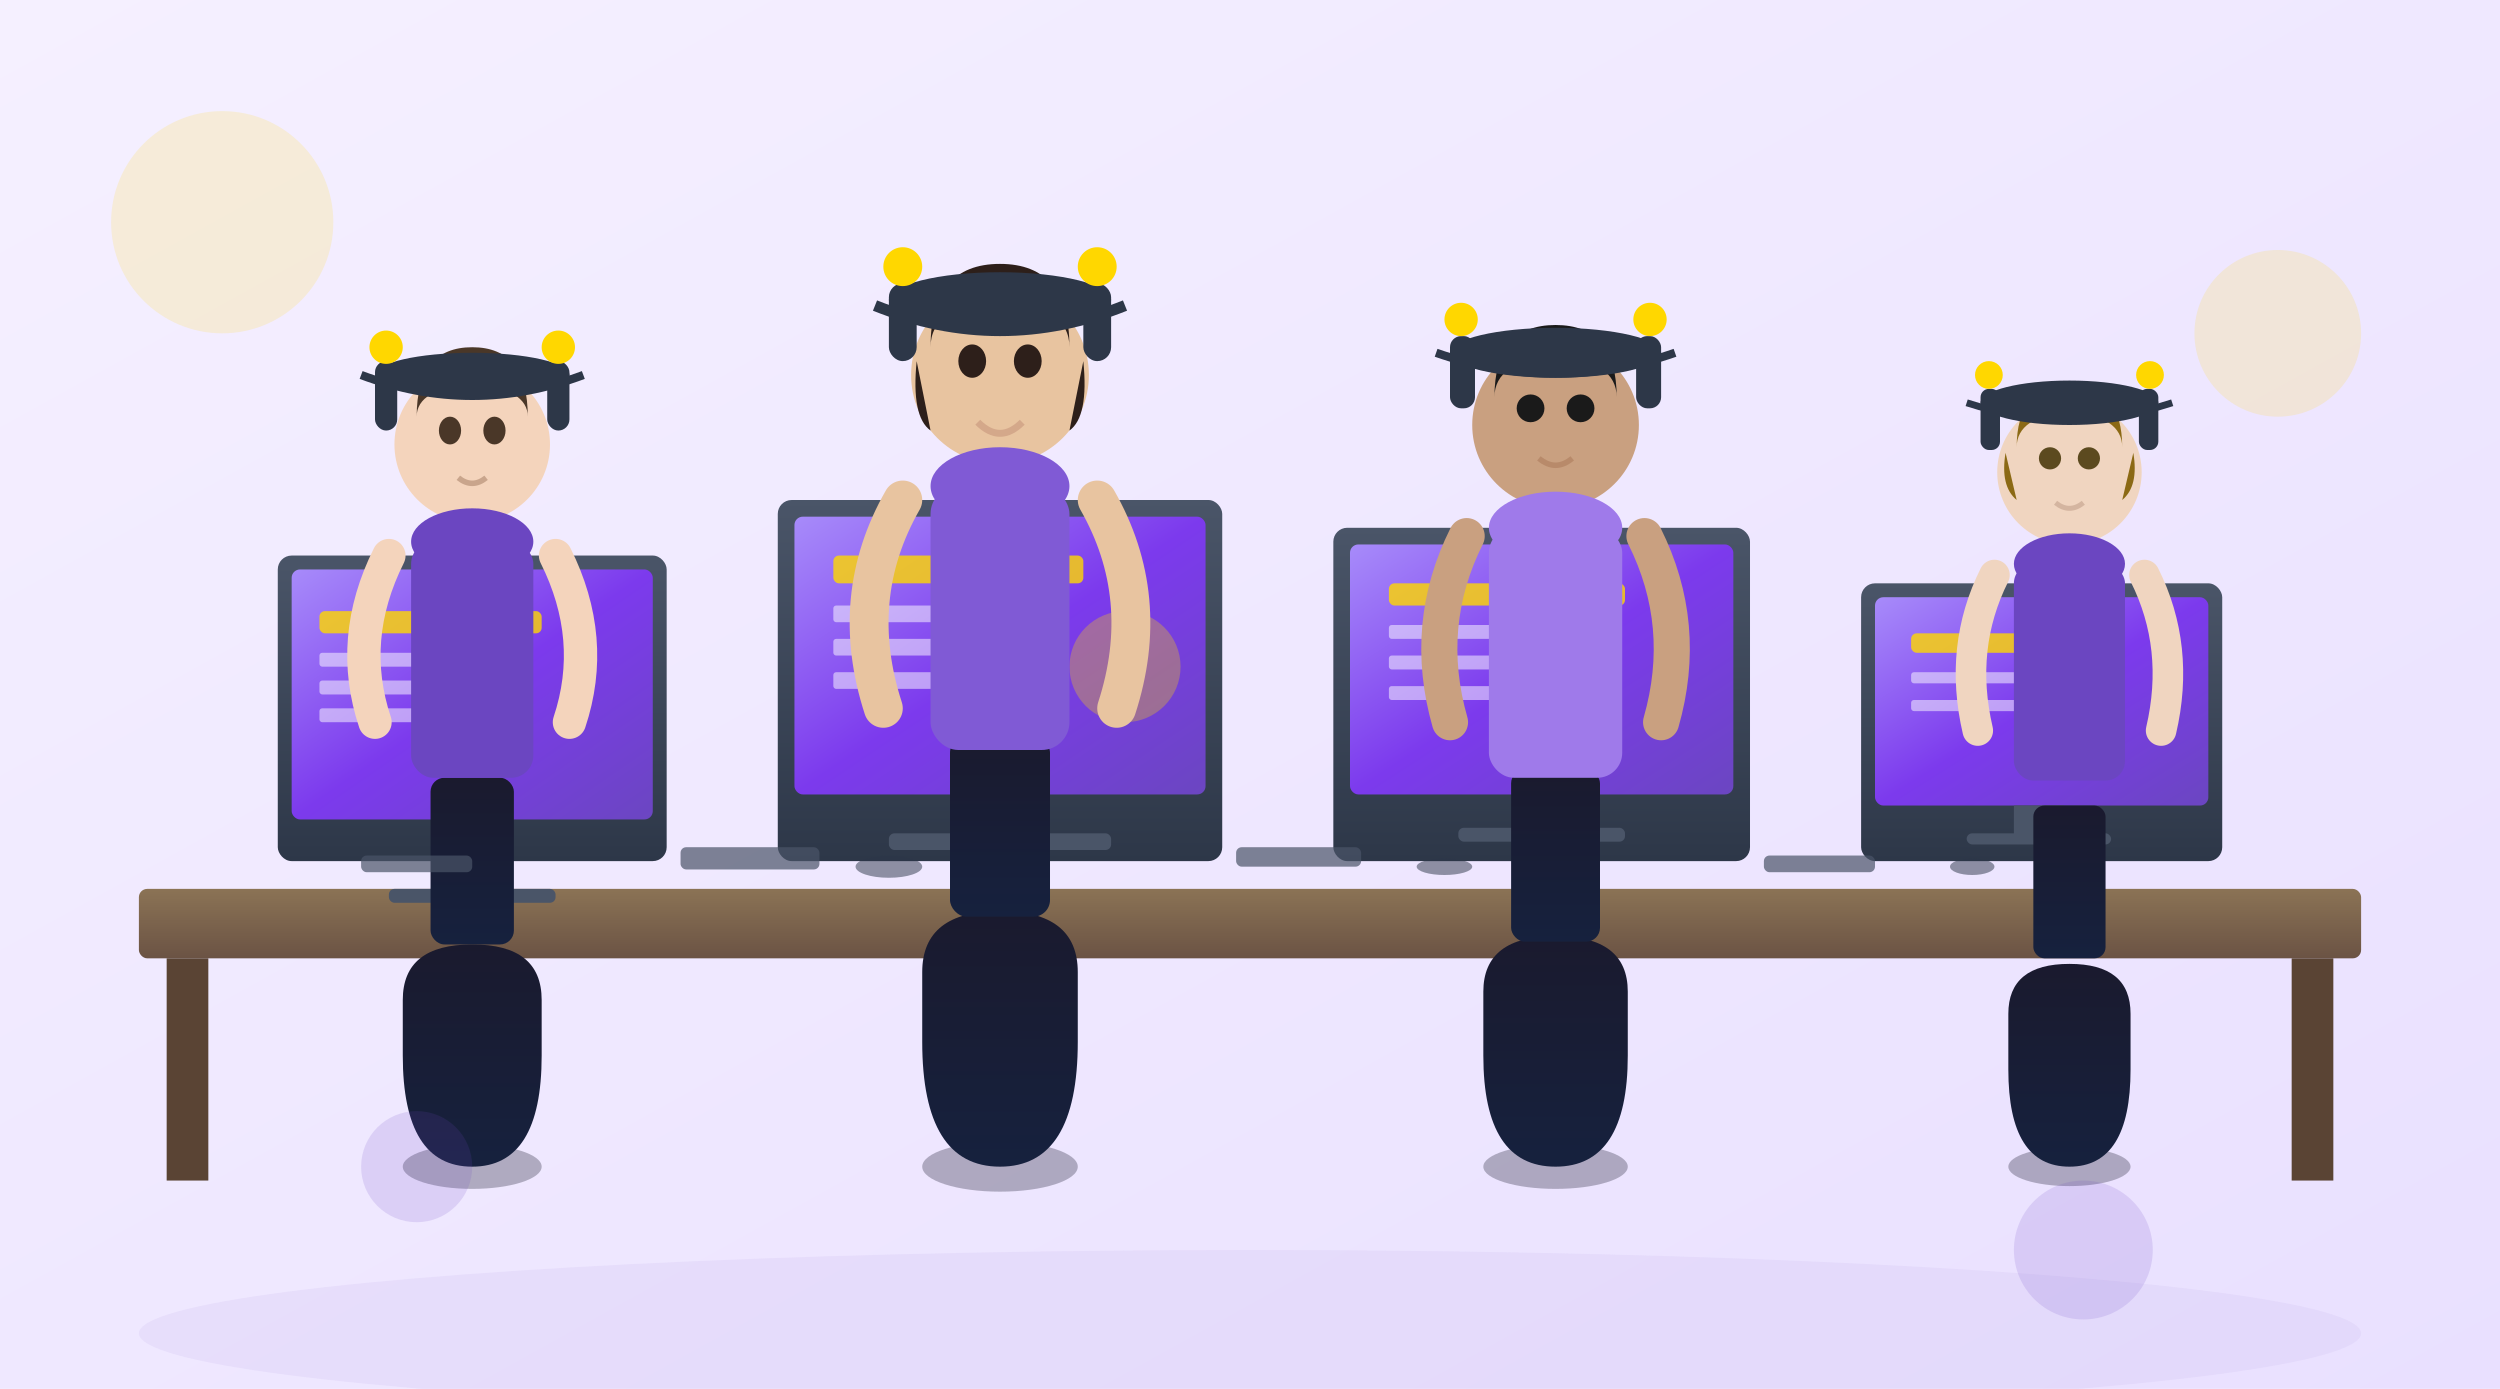 <svg viewBox="0 0 900 500" xmlns="http://www.w3.org/2000/svg">
  <defs>
    <linearGradient id="bgGrad" x1="0%" y1="0%" x2="100%" y2="100%">
      <stop offset="0%" style="stop-color:#f5f0ff;stop-opacity:1" />
      <stop offset="100%" style="stop-color:#e9e0ff;stop-opacity:1" />
    </linearGradient>
    <linearGradient id="deskGrad" x1="0%" y1="0%" x2="0%" y2="100%">
      <stop offset="0%" style="stop-color:#8B7355;stop-opacity:1" />
      <stop offset="100%" style="stop-color:#6B5344;stop-opacity:1" />
    </linearGradient>
    <linearGradient id="screenGrad" x1="0%" y1="0%" x2="0%" y2="100%">
      <stop offset="0%" style="stop-color:#4a5568;stop-opacity:1" />
      <stop offset="100%" style="stop-color:#2d3748;stop-opacity:1" />
    </linearGradient>
    <linearGradient id="screenLight" x1="0%" y1="0%" x2="100%" y2="100%">
      <stop offset="0%" style="stop-color:#a78bfa;stop-opacity:1" />
      <stop offset="50%" style="stop-color:#7c3aed;stop-opacity:1" />
      <stop offset="100%" style="stop-color:#6B46C1;stop-opacity:1" />
    </linearGradient>
    <linearGradient id="chairGrad" x1="0%" y1="0%" x2="0%" y2="100%">
      <stop offset="0%" style="stop-color:#1a1a2e;stop-opacity:1" />
      <stop offset="100%" style="stop-color:#16213e;stop-opacity:1" />
    </linearGradient>
    <filter id="shadow" x="-20%" y="-20%" width="140%" height="140%">
      <feDropShadow dx="2" dy="4" stdDeviation="3" flood-opacity="0.15"/>
    </filter>
    <filter id="softShadow" x="-50%" y="-50%" width="200%" height="200%">
      <feDropShadow dx="0" dy="8" stdDeviation="8" flood-opacity="0.1"/>
    </filter>
  </defs>

  <rect width="900" height="500" fill="url(#bgGrad)"/>

  <ellipse cx="450" cy="480" rx="400" ry="30" fill="#d4c5f0" opacity="0.3"/>

  <rect x="50" y="320" width="800" height="25" rx="3" fill="url(#deskGrad)" filter="url(#softShadow)"/>
  <rect x="60" y="345" width="15" height="80" fill="#5a4434"/>
  <rect x="825" y="345" width="15" height="80" fill="#5a4434"/>

  <g filter="url(#shadow)">
    <rect x="100" y="200" width="140" height="110" rx="5" fill="url(#screenGrad)"/>
    <rect x="105" y="205" width="130" height="90" rx="3" fill="url(#screenLight)"/>
    <rect x="160" y="310" width="20" height="15" fill="#4a5568"/>
    <rect x="140" y="320" width="60" height="5" rx="2" fill="#4a5568"/>
    <rect x="115" y="220" width="80" height="8" rx="2" fill="#ffd700" opacity="0.8"/>
    <rect x="115" y="235" width="60" height="5" rx="1" fill="white" opacity="0.5"/>
    <rect x="115" y="245" width="70" height="5" rx="1" fill="white" opacity="0.5"/>
    <rect x="115" y="255" width="50" height="5" rx="1" fill="white" opacity="0.5"/>
  </g>

  <g filter="url(#shadow)">
    <rect x="280" y="180" width="160" height="130" rx="5" fill="url(#screenGrad)"/>
    <rect x="286" y="186" width="148" height="100" rx="3" fill="url(#screenLight)"/>
    <rect x="348" y="286" width="24" height="18" fill="#4a5568"/>
    <rect x="320" y="300" width="80" height="6" rx="2" fill="#4a5568"/>
    <rect x="300" y="200" width="90" height="10" rx="2" fill="#ffd700" opacity="0.8"/>
    <rect x="300" y="218" width="70" height="6" rx="1" fill="white" opacity="0.5"/>
    <rect x="300" y="230" width="80" height="6" rx="1" fill="white" opacity="0.5"/>
    <rect x="300" y="242" width="60" height="6" rx="1" fill="white" opacity="0.5"/>
    <circle cx="405" cy="240" r="20" fill="#ffd700" opacity="0.3"/>
  </g>

  <g filter="url(#shadow)">
    <rect x="480" y="190" width="150" height="120" rx="5" fill="url(#screenGrad)"/>
    <rect x="486" y="196" width="138" height="90" rx="3" fill="url(#screenLight)"/>
    <rect x="545" y="286" width="20" height="15" fill="#4a5568"/>
    <rect x="525" y="298" width="60" height="5" rx="2" fill="#4a5568"/>
    <rect x="500" y="210" width="85" height="8" rx="2" fill="#ffd700" opacity="0.8"/>
    <rect x="500" y="225" width="65" height="5" rx="1" fill="white" opacity="0.5"/>
    <rect x="500" y="236" width="75" height="5" rx="1" fill="white" opacity="0.5"/>
    <rect x="500" y="247" width="55" height="5" rx="1" fill="white" opacity="0.5"/>
  </g>

  <g filter="url(#shadow)">
    <rect x="670" y="210" width="130" height="100" rx="5" fill="url(#screenGrad)"/>
    <rect x="675" y="215" width="120" height="75" rx="3" fill="url(#screenLight)"/>
    <rect x="725" y="290" width="18" height="12" fill="#4a5568"/>
    <rect x="708" y="300" width="52" height="4" rx="2" fill="#4a5568"/>
    <rect x="688" y="228" width="70" height="7" rx="2" fill="#ffd700" opacity="0.8"/>
    <rect x="688" y="242" width="55" height="4" rx="1" fill="white" opacity="0.5"/>
    <rect x="688" y="252" width="62" height="4" rx="1" fill="white" opacity="0.5"/>
  </g>

  <g transform="translate(120, 100)">
    <ellipse cx="50" cy="320" rx="25" ry="8" fill="#1a1a2e" opacity="0.3"/>
    <path d="M25 280 Q25 320 50 320 Q75 320 75 280 L75 260 Q75 240 50 240 Q25 240 25 260 Z" fill="url(#chairGrad)"/>
    <rect x="35" y="180" width="30" height="60" rx="5" fill="url(#chairGrad)"/>
    <circle cx="50" cy="60" r="28" fill="#f4d4bc"/>
    <ellipse cx="50" cy="95" rx="22" ry="12" fill="#6B46C1"/>
    <rect x="28" y="95" width="44" height="85" rx="8" fill="#6B46C1"/>
    <path d="M30 50 Q30 25 50 25 Q70 25 70 50 Q70 40 50 38 Q30 40 30 50" fill="#4a3728"/>
    <ellipse cx="42" cy="55" rx="4" ry="5" fill="#4a3728"/>
    <ellipse cx="58" cy="55" rx="4" ry="5" fill="#4a3728"/>
    <path d="M45 72 Q50 76 55 72" stroke="#c9a58c" stroke-width="2" fill="none"/>
    <path d="M20 100 Q5 130 15 160" stroke="#f4d4bc" stroke-width="12" stroke-linecap="round" fill="none"/>
    <path d="M80 100 Q95 130 85 160" stroke="#f4d4bc" stroke-width="12" stroke-linecap="round" fill="none"/>
    <ellipse cx="50" cy="35" rx="35" ry="8" fill="#2d3748"/>
    <rect x="15" y="30" width="8" height="25" rx="4" fill="#2d3748"/>
    <rect x="77" y="30" width="8" height="25" rx="4" fill="#2d3748"/>
    <circle cx="19" cy="25" r="6" fill="#ffd700"/>
    <circle cx="81" cy="25" r="6" fill="#ffd700"/>
    <path d="M10 35 Q50 50 90 35" stroke="#2d3748" stroke-width="3" fill="none"/>
  </g>

  <g transform="translate(310, 80)">
    <ellipse cx="50" cy="340" rx="28" ry="9" fill="#1a1a2e" opacity="0.3"/>
    <path d="M22 295 Q22 340 50 340 Q78 340 78 295 L78 270 Q78 248 50 248 Q22 248 22 270 Z" fill="url(#chairGrad)"/>
    <rect x="32" y="185" width="36" height="65" rx="6" fill="url(#chairGrad)"/>
    <circle cx="50" cy="55" r="32" fill="#e8c4a0"/>
    <ellipse cx="50" cy="95" rx="25" ry="14" fill="#805AD5"/>
    <rect x="25" y="95" width="50" height="95" rx="10" fill="#805AD5"/>
    <path d="M25 45 Q25 15 50 15 Q75 15 75 45 Q75 30 50 28 Q25 30 25 45" fill="#2d1f1a"/>
    <path d="M20 50 Q18 70 25 75" fill="#2d1f1a"/>
    <path d="M80 50 Q82 70 75 75" fill="#2d1f1a"/>
    <ellipse cx="40" cy="50" rx="5" ry="6" fill="#2d1f1a"/>
    <ellipse cx="60" cy="50" rx="5" ry="6" fill="#2d1f1a"/>
    <path d="M42 72 Q50 80 58 72" stroke="#d4a88a" stroke-width="2.5" fill="none"/>
    <path d="M15 100 Q-5 135 8 175" stroke="#e8c4a0" stroke-width="14" stroke-linecap="round" fill="none"/>
    <path d="M85 100 Q105 135 92 175" stroke="#e8c4a0" stroke-width="14" stroke-linecap="round" fill="none"/>
    <ellipse cx="50" cy="28" rx="40" ry="10" fill="#2d3748"/>
    <rect x="10" y="22" width="10" height="28" rx="5" fill="#2d3748"/>
    <rect x="80" y="22" width="10" height="28" rx="5" fill="#2d3748"/>
    <circle cx="15" cy="16" r="7" fill="#ffd700"/>
    <circle cx="85" cy="16" r="7" fill="#ffd700"/>
    <path d="M5 30 Q50 48 95 30" stroke="#2d3748" stroke-width="4" fill="none"/>
  </g>

  <g transform="translate(510, 95)">
    <ellipse cx="50" cy="325" rx="26" ry="8" fill="#1a1a2e" opacity="0.3"/>
    <path d="M24 285 Q24 325 50 325 Q76 325 76 285 L76 262 Q76 242 50 242 Q24 242 24 262 Z" fill="url(#chairGrad)"/>
    <rect x="34" y="182" width="32" height="62" rx="5" fill="url(#chairGrad)"/>
    <circle cx="50" cy="58" r="30" fill="#c9a080"/>
    <ellipse cx="50" cy="95" rx="24" ry="13" fill="#9F7AEA"/>
    <rect x="26" y="95" width="48" height="90" rx="9" fill="#9F7AEA"/>
    <path d="M28 48 Q28 22 50 22 Q72 22 72 48 Q72 35 50 33 Q28 35 28 48" fill="#1a1a1a"/>
    <ellipse cx="41" cy="52" rx="5" ry="5" fill="#1a1a1a"/>
    <ellipse cx="59" cy="52" rx="5" ry="5" fill="#1a1a1a"/>
    <path d="M44 70 Q50 75 56 70" stroke="#b88a6a" stroke-width="2" fill="none"/>
    <path d="M18 98 Q2 130 12 165" stroke="#c9a080" stroke-width="13" stroke-linecap="round" fill="none"/>
    <path d="M82 98 Q98 130 88 165" stroke="#c9a080" stroke-width="13" stroke-linecap="round" fill="none"/>
    <ellipse cx="50" cy="32" rx="38" ry="9" fill="#2d3748"/>
    <rect x="12" y="26" width="9" height="26" rx="4" fill="#2d3748"/>
    <rect x="79" y="26" width="9" height="26" rx="4" fill="#2d3748"/>
    <circle cx="16" cy="20" r="6" fill="#ffd700"/>
    <circle cx="84" cy="20" r="6" fill="#ffd700"/>
    <path d="M7 32 Q50 47 93 32" stroke="#2d3748" stroke-width="3" fill="none"/>
  </g>

  <g transform="translate(700, 115)">
    <ellipse cx="45" cy="305" rx="22" ry="7" fill="#1a1a2e" opacity="0.3"/>
    <path d="M23 270 Q23 305 45 305 Q67 305 67 270 L67 250 Q67 232 45 232 Q23 232 23 250 Z" fill="url(#chairGrad)"/>
    <rect x="32" y="175" width="26" height="55" rx="4" fill="url(#chairGrad)"/>
    <circle cx="45" cy="55" r="26" fill="#f0d5c0"/>
    <ellipse cx="45" cy="88" rx="20" ry="11" fill="#6B46C1"/>
    <rect x="25" y="88" width="40" height="78" rx="7" fill="#6B46C1"/>
    <path d="M26 46 Q26 24 45 24 Q64 24 64 46 Q64 35 45 33 Q26 35 26 46" fill="#8b6914"/>
    <path d="M22 48 Q20 60 26 65" fill="#8b6914"/>
    <path d="M68 48 Q70 60 64 65" fill="#8b6914"/>
    <ellipse cx="38" cy="50" rx="4" ry="4" fill="#5c4a1f"/>
    <ellipse cx="52" cy="50" rx="4" ry="4" fill="#5c4a1f"/>
    <path d="M40 66 Q45 70 50 66" stroke="#d4b5a0" stroke-width="1.8" fill="none"/>
    <path d="M18 92 Q5 118 12 148" stroke="#f0d5c0" stroke-width="11" stroke-linecap="round" fill="none"/>
    <path d="M72 92 Q85 118 78 148" stroke="#f0d5c0" stroke-width="11" stroke-linecap="round" fill="none"/>
    <ellipse cx="45" cy="30" rx="32" ry="8" fill="#2d3748"/>
    <rect x="13" y="25" width="7" height="22" rx="3" fill="#2d3748"/>
    <rect x="70" y="25" width="7" height="22" rx="3" fill="#2d3748"/>
    <circle cx="16" cy="20" r="5" fill="#ffd700"/>
    <circle cx="74" cy="20" r="5" fill="#ffd700"/>
    <path d="M8 30 Q45 42 82 30" stroke="#2d3748" stroke-width="2.5" fill="none"/>
  </g>

  <g opacity="0.15">
    <circle cx="80" cy="80" r="40" fill="#ffd700"/>
    <circle cx="820" cy="120" r="30" fill="#ffd700"/>
    <circle cx="750" cy="450" r="25" fill="#6B46C1"/>
    <circle cx="150" cy="420" r="20" fill="#6B46C1"/>
  </g>

  <rect x="245" y="305" width="50" height="8" rx="2" fill="#4a5568" opacity="0.7"/>
  <rect x="445" y="305" width="45" height="7" rx="2" fill="#4a5568" opacity="0.7"/>
  <rect x="635" y="308" width="40" height="6" rx="2" fill="#4a5568" opacity="0.7"/>
  <rect x="130" y="308" width="40" height="6" rx="2" fill="#4a5568" opacity="0.7"/>
  
  <ellipse cx="320" cy="312" rx="12" ry="4" fill="#2d3748" opacity="0.5"/>
  <ellipse cx="520" cy="312" rx="10" ry="3" fill="#2d3748" opacity="0.5"/>
  <ellipse cx="710" cy="312" rx="8" ry="3" fill="#2d3748" opacity="0.5"/>
</svg>

